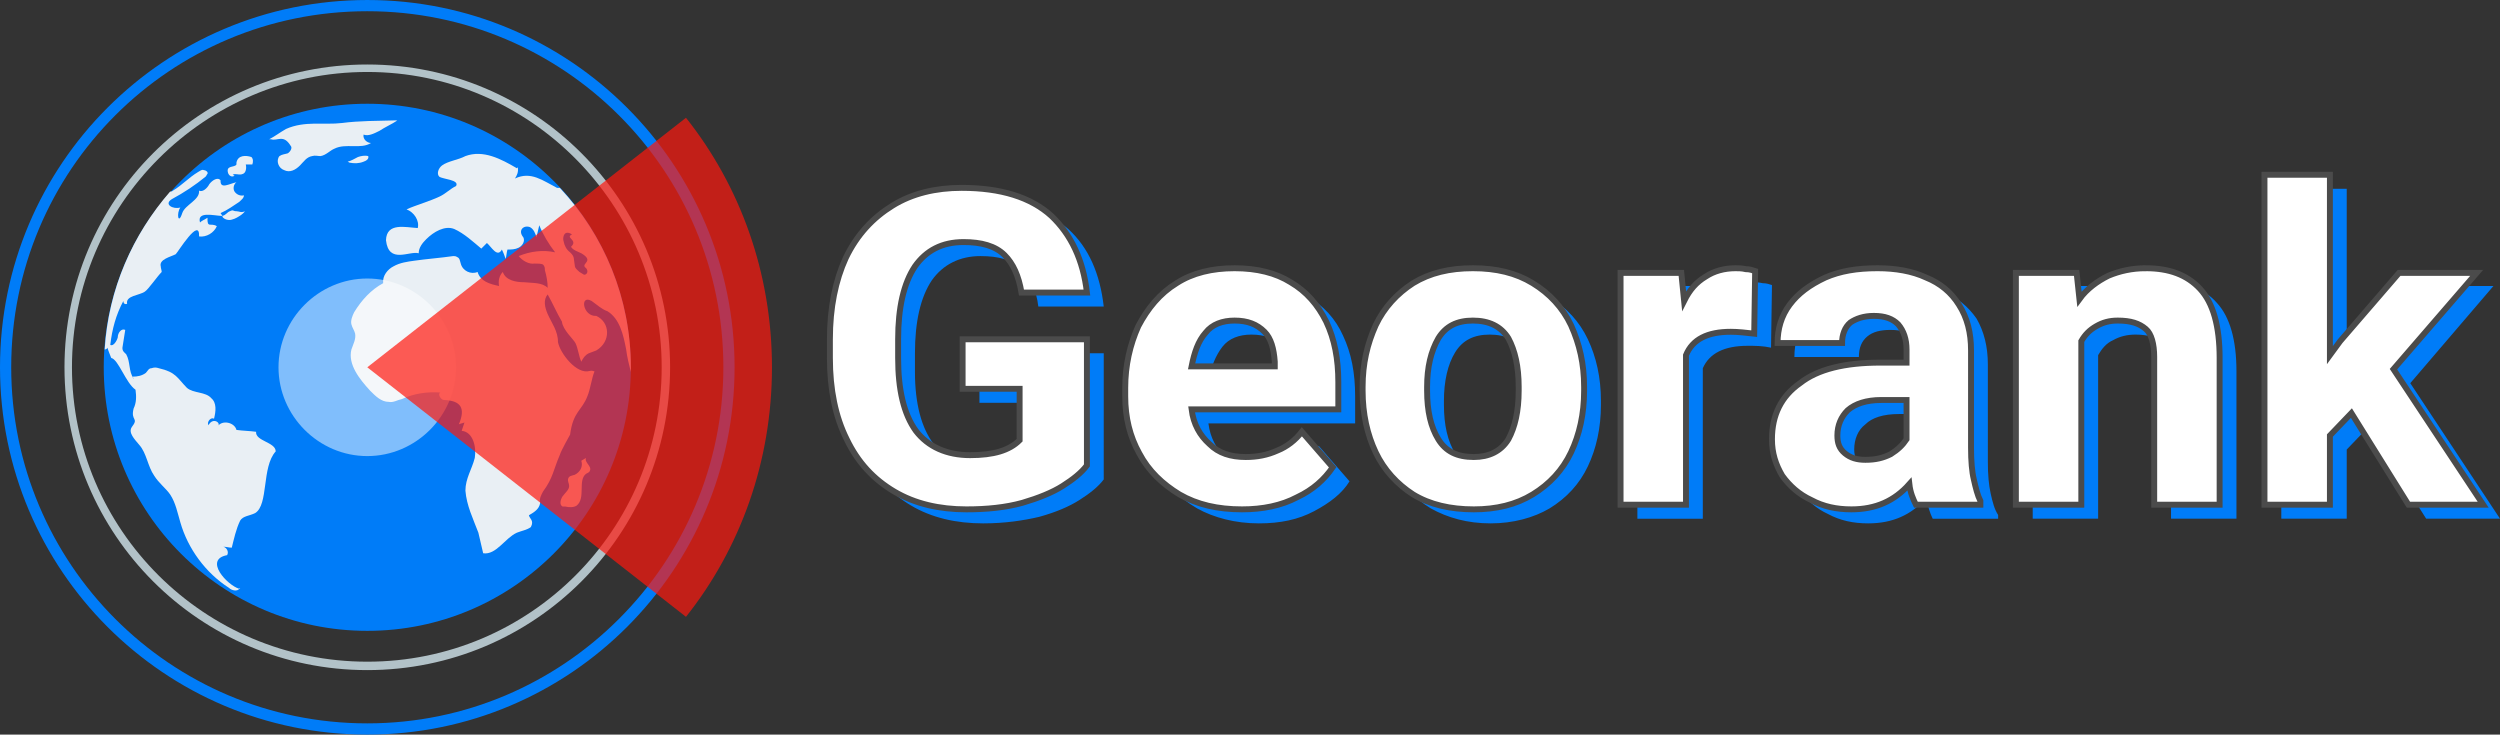 <svg xmlns="http://www.w3.org/2000/svg" xml:space="preserve" id="svg45" width="2532" height="744" style="shape-rendering:geometricPrecision;text-rendering:geometricPrecision;image-rendering:optimizeQuality;fill-rule:evenodd;clip-rule:evenodd" version="1.1" viewBox="0 0 2675 786"><rect x="0" y="0" width="2675" height="786" fill="#333333" stroke="none"/><defs id="defs4"><style id="style2" type="text/css">.fil1{fill:#007cf8}.fil2{fill:#e9eff4}</style></defs><path id="path7" d="M1181 513c-6 8-15 15-26 22s-25 13-43 18c-17 4-37 7-60 7-29 0-55-6-77-19s-39-31-51-56c-12-24-18-53-18-87v-20c0-34 6-63 18-87 11-25 28-43 49-56s46-19 74-19c42 0 74 10 96 29 22 20 34 48 38 83h-70c-2-18-9-31-18-40-10-10-24-14-44-14-22 0-40 9-52 26-12 18-18 44-18 78v20c0 34 7 60 20 77 13 18 32 27 57 27s42-6 53-16v-55h-61v-53h133zm269-60h-157c2 16 9 28 19 37s24 14 40 14c12 0 23-2 33-7 10-4 19-11 26-20l33 38c-8 13-21 23-38 32s-36 13-59 13c-25 0-48-6-66-16-19-11-34-26-44-44s-15-39-15-61v-9c0-24 5-47 14-66 10-20 23-35 41-46 17-11 38-16 62-16s44 5 60 15c17 10 30 24 38 42 9 19 13 40 13 65zm-68-52c0-13-4-24-11-32-7-7-18-11-32-11-13 0-24 4-31 13s-12 21-15 36h89zm94 28c0-25 5-47 14-66s23-34 41-45c17-11 39-16 63-16 25 0 46 5 64 16s32 26 41 45 14 41 14 66v4c0 25-5 47-14 66s-23 34-41 45c-17 10-39 16-63 16-25 0-46-6-64-16-18-11-32-26-41-45s-14-41-14-66zm69 4c0 22 4 39 12 52s21 19 38 19 29-6 37-19 11-30 11-52v-4c0-22-3-39-11-52s-21-19-38-19-29 6-37 19-12 31-12 52zm330-131c3 0 7 0 11 1 4 0 7 1 10 2l-1 67c-9-2-17-2-25-2-25 0-41 8-48 24v161h-70V306h66l2 31c6-12 14-20 23-26s20-9 32-9zm252 192c0 14 1 25 3 34s4 17 8 23v4h-70c-3-6-5-13-7-22-16 18-36 27-62 27-16 0-30-3-43-10-13-6-23-15-30-26-8-12-11-25-11-39 0-26 9-46 29-61 19-14 48-21 86-21h28v-14c0-11-3-20-9-27-6-6-14-9-26-9-11 0-19 2-25 7s-9 12-9 22h-69c0-15 4-29 13-41s22-22 38-29 35-10 56-10c19 0 37 3 52 10 15 6 27 16 36 29 8 14 12 30 12 49zm-112 13c10 0 19-2 26-6 8-5 14-10 17-16v-42h-26c-17 0-29 4-36 11-8 6-12 16-12 27 0 8 3 14 8 19 6 5 13 7 23 7zm299-205c25 0 45 7 58 22 14 15 21 40 21 73v158h-70V397c0-14-3-25-9-30-6-6-16-9-29-9-9 0-17 2-24 6-7 3-12 9-16 16v175h-70V306h65l3 29c9-11 19-19 31-25 12-5 26-8 40-8zm220 155-23 24v74h-70V202h70v193l11-15 63-74h83l-89 104 96 145h-79z" style="fill:#007cf8;fill-opacity:1;fill-rule:nonzero"/><circle id="circle9" cx="393" cy="393" r="282" class="fil1" style="fill:#007cf8"/><path id="path11" d="M256 629v1h1z" class="fil2" style="clip-rule:evenodd;fill:#e9eff4;fill-rule:evenodd;image-rendering:optimizeQuality;shape-rendering:geometricPrecision;text-rendering:geometricPrecision"/><path id="path13" d="M238 232v-1c4-1 5-4 8-5 4-2 3 0 7 0 3 0 5 2 9 0-1 2-3 3-4 4-3 2-6 4-10 5-3 1-8 0-10-3z" class="fil2" style="clip-rule:evenodd;fill:#e9eff4;fill-rule:evenodd;image-rendering:optimizeQuality;shape-rendering:geometricPrecision;text-rendering:geometricPrecision"/><path id="path15" d="M295 483c-15.2 16.77-7.4 57.05-22 66-6 3-13 3-16 8-4.41 8.94-6.8 20.23-9 29-3 0-6-1-9-1 4 1 6 6 4 9-25.4 4.68.3 32.3 13 36-2 3-8 2-11-1-25-16-44-42-52-70-3-10-5-21-11-30-5-7-12-12-17-20-7-10-8-24-16-33-5-6-12-13-8-19 8.06-10.38-1.55-6.2 2-20 3-6 3-13 2-20-10.45-7.2-18.25-32.43-26-34-1-3-3-7-4-11 0 1-2 2-3 2 4-65 30-123 70-169 1 0 2 0 3-1 10-6 17-14 27-20 2-1 4-3 6-2 2 0 5 2 4 4-1 1-1 2-2 3-11 9-23 17-36 24-9.3 5.62 1.35 11.37 9 9-4.37 5.9-2.37 19.53 2 6 3-9 19-14 18-24 4 2 9-3 11-7 3-4 9-8 12-4-.56 10.03 9.39 3.51 17 2-3 2-4 7-2 10s6 5 10 4c0 3-3 5-5 7-6 4-13 9-20 12l2 3h-1c-8.15-.26-26.5-5.3-23 7 2-2 5-3 8-5-.4 11.74 3.54 4.9 10 9-3 7-11 12-19 11 .92-21.93-22.94 17.3-25 19-5.32 2.78-18.11 5.48-16 13 0 2 1 4 1 6-5.15 5.18-14.2 18.56-18 21-5.64 4.1-20.8 4.2-19 13-2 1-4 0-4-3-8 15-12 30-14 47 3 2 7-4 8-8 0-5 4-10 8-8-1 7-2 13-3 19-.12 3.61 1.71 4.79 4 7 4.7 8.33 2.41 18.38 8 26-1 0-1-1-1-2 5 0 10-1 14-4 2-2 3-5 6-5 3-1 5-1 8 0 18.39 4.22 19.6 10.36 30 21 7 6 20 4 26 11 6 5 5 14 3 22-3-2-8 3-6 7 5.05-9.29 14.08-2.04 10 1 5-7 18-4 20 4 7 1 14 1 21 2-1 10 21 11 21 21z" class="fil2" style="clip-rule:evenodd;fill:#e9eff4;fill-rule:evenodd;image-rendering:optimizeQuality;shape-rendering:geometricPrecision;text-rendering:geometricPrecision"/><g id="g19" style="clip-rule:evenodd;fill-rule:evenodd;image-rendering:optimizeQuality;shape-rendering:geometricPrecision;text-rendering:geometricPrecision"><path id="path17" d="M251 188c-3 2-6 0-7-3-2.45-8.5 7.01-5.43 9-9v-2c1.54-8.14 9.97-7.98 16-6 2 2 2 5 1 8h-7c1 4 0 9-3 10-4 2-8-1-11 1z" class="fil2" style="fill:#e9eff4"/></g><g id="g23" style="clip-rule:evenodd;fill-rule:evenodd;image-rendering:optimizeQuality;shape-rendering:geometricPrecision;text-rendering:geometricPrecision"><path id="path21" d="M288 149c6-3 11-7 18-11 20.2-9.02 40.77-4.07 59.75-6.38 18.93-2.46 37.95-2.25 56.48-2.8.94-.03 1.74-.16 2.77.18-6 4-13 7-19 11-6 3-12 6-17 4-1 5 4 9 8 9-11 7-27 0-39 6-5 2-9 7-15 8-3 0-6-1-9 0-6 1-9 6-13 10-5 5-11 8-17 5-6-2-9-10-5-15 3-2 6-2 9-3 3-2 5-6 3-8-7.85-12.83-14.11-4.68-21-7z" class="fil2" style="fill:#e9eff4"/></g><g id="g27" style="clip-rule:evenodd;fill-rule:evenodd;image-rendering:optimizeQuality;shape-rendering:geometricPrecision;text-rendering:geometricPrecision"><path id="path25" d="M372 173c4-1 7-3 11-5 3-1 7-2 11-1 1 3-2 5-5 6-5 2-10 2-15 1zm0 0z" class="fil2" style="fill:#e9eff4"/></g><path id="path29" d="M599 201h-3c-15.22-7.76-27.9-18.08-45-10 2-3 4-7 3-12l-1 1c-17-10-36-20-55-13-8.03 4.24-18.42 5.23-25 10-4 3-6 9-3 12 3.75 2.83 21.88 3.25 18 10-7.05 3.53-10.7 7.98-17.57 11.26-10.66 5.09-24.48 8.87-35.43 13.74 8 3 14 12 12 20-13.23-.75-33.36-6.21-34 13 2.87 26.02 25.11 11.08 35 14 0-6 4-11 8-15 8-8 20-15 30-11 10.87 4.87 20.35 13.84 29 21l6-6c4.87 4.15 11.15 16.18 16 7 2 4 3 7 4 10 1-3 1-7 2-10 4 0 8 0 12-2s7-7 5-11c-6.2-7.36.07-13.5 7-11 4 2 6 7 7 11 1-4 2-9 3-13 4 10 10 20 17 29-13-3-27-1-39 4 4 5 11 9 17 8 3 0 7 0 9 1 2 2 2 4 2 6 2 7 3 13 3 19-6-6-16-5-25-6-9 0-20-2-23-11-4 4-5 10-4 15-10-2-20-5-23-15-7 3-16-1-18-9-1-3-1-6-4-7-1-1-3-1-4-1-14 2-28 3-42 5-7 1-15 2-22 6-6 3-12 10-11 18-13 7-23 18-31 31-2 4-4 9-3 13s3 6 4 10c1 6-2 11-4 17-4 16 9 32 20 44 6 6 12 12 20 12 5 1 9-2 14-3 13-6 27-8 41-7-3 2 1 8 4 8 18.27.62 23.32 8.77 16 26 2-1 4-1 6-2l-3 9c12 1 16 17 14 29-3 12-10 22-10 35 1.3 16 8.07 29.73 13.87 45l5.13 22c14 2 23-16 36-22 5-2 11-3 15-6 3.86-7.22-1.55-9.1-2.05-12.68C571.12 548.26 577 545 578 538c-1.03-4.75.82-7.77 3-12 11-15 11.05-23.34 18.05-39.34 1-4 10.95-21.66 10.95-21.66 3.3-25.12 12.62-25.35 18.62-41.35 3-7 4.5-19.23 7.5-26.23-1.36-.48-2.88-1.12-5.07-.52-14.07 4.23-31.74-18.93-34.05-30.9.23-11.49-6.92-20.74-11-30-3-7-5-15 0-21 5.58 9.88 9.45 19.24 15.3 29.2.86 8.8 12.34 18.73 14.48 22.96 2.9 6.14 3.44 13.79 6.22 19.84 2-4 4-7 8-9 3-1 5-2 8-3 15.94-9.44 14.88-30.23 0-37-14.36.96-18.08-23.34-5-16 5.85 4.09 10.81 8.91 17 11 13 8 17 25 20 41 1 8 3 16 5 24v-5c0-74-29-142-76-192zm26 93c-2-1-3-2-5-3-2-2-5-4-5-7-1.42-7.63.2-8.98-5-14-4-3-6-7-7-12-1-3 0-9 4-9 2 0 4 1 5 2-7.47 3.02 5.73 5.6 0 12l-1 1c1.58 3.45 7.83 5.44 11 7 14.25 8.46.01 10.6 4 15 3.7 2.36 3.3 7.84-1 8z" class="fil2" style="clip-rule:evenodd;fill:#e9eff4;fill-rule:evenodd;image-rendering:optimizeQuality;shape-rendering:geometricPrecision;text-rendering:geometricPrecision"/><path id="path31" d="m627 490-5 3c2 6-1 12-7 15-3 1-6 1-7 4s1 5 1 8c0 4-4 7-7 11-2 3-4 9 0 11h3c4 1 9 1 12-1 10-8 1-27 10-34 2-1 4-2 4-3 3-5-6-9-4-14z" class="fil2" style="clip-rule:evenodd;fill:#e9eff4;fill-rule:evenodd;image-rendering:optimizeQuality;shape-rendering:geometricPrecision;text-rendering:geometricPrecision"/><path id="path34" d="M393 0c217 0 393 176 393 393S610 786 393 786 0 610 0 393 176 0 393 0Zm0 12c210 0 381 170 381 381 0 210-171 381-381 381-211 0-381-171-381-381C12 182 182 12 393 12Z" class="fil1" style="fill:#007cf8"/><path id="path36" d="M393 298c52 0 95 43 95 95s-43 95-95 95-95-43-95-95 43-95 95-95z" style="fill:#fefefe;fill-opacity:.502"/><path id="path38" d="M393 69c179 0 324 145 324 324S572 717 393 717 69 572 69 393 214 69 393 69Zm0 8c174 0 315 142 315 316S567 708 393 708 77 567 77 393 219 77 393 77Z" style="fill:#b2c2c8"/><path id="path40" d="M734 660c58-73 92-166 92-267s-34-194-92-267L393 393Z" style="fill:#ff170e;fill-opacity:.702"/><path id="path42" d="M1163 498c-6 8-15 15-26 22s-26 13-43 18c-18 5-38 7-60 7-29 0-55-6-77-19s-39-31-51-56c-12-24-18-53-18-87v-20c0-34 6-63 17-87 12-25 29-43 50-56s46-19 74-19c42 0 74 10 96 30 21 20 34 47 38 82h-70c-3-18-9-31-18-40-10-10-25-14-44-14-23 0-40 9-52 26-12 18-18 44-18 78v20c0 34 6 60 19 78 13 17 33 26 58 26s42-5 53-16v-55h-61v-53h133zm269-60h-157c2 16 9 28 19 37 10 10 23 14 39 14 12 0 23-2 34-7 10-4 19-11 26-20l33 38c-9 13-21 24-38 32-17 9-37 13-59 13-26 0-48-5-67-16-18-11-33-25-43-44-10-18-15-38-15-61v-9c0-24 5-46 14-66 10-19 23-35 41-46 17-11 38-16 62-16s44 5 60 15c17 10 29 24 38 42 9 19 13 40 13 65zm-68-51c-1-14-4-25-11-32-8-8-18-12-32-12-13 0-24 4-31 13-8 9-12 21-15 36h89zm94 27c0-25 5-46 14-66 9-19 23-34 40-45 18-11 39-16 64-16s46 5 64 16 32 26 41 45c9 20 14 41 14 66v4c0 25-5 47-14 66s-23 34-41 45-39 16-63 16c-25 0-47-5-65-16-17-11-31-26-40-45s-14-41-14-66zm69 4c0 22 4 39 12 52s20 19 38 19c16 0 29-6 37-19 7-13 11-30 11-52v-4c0-22-4-39-11-52-8-13-21-19-38-19s-29 6-37 19c-8 14-12 31-12 52zm330-131c3 0 7 0 11 1 4 0 7 1 10 2l-1 67c-9-1-17-2-25-2-25 0-41 8-48 25v160h-70V292h65l3 30c6-12 13-20 23-26 9-6 20-9 32-9zm252 192c0 14 1 26 3 34 2 9 4 17 7 23v4h-69c-3-6-6-13-7-22-16 18-36 27-62 27-16 0-30-3-43-10-13-6-23-15-31-26-7-12-11-24-11-39 0-26 10-46 30-60 19-15 48-22 86-22h28v-14c0-11-3-20-9-27-6-6-14-9-26-9-11 0-19 3-25 7-6 5-9 13-9 22h-69c0-15 4-29 13-41s21-21 38-29c16-7 34-10 56-10 19 0 37 3 52 10 15 6 27 16 35 29 9 14 13 30 13 49zm-113 13c11 0 19-2 27-6 8-5 13-10 17-16v-42h-27c-16 0-28 4-36 11-7 7-11 16-11 27 0 8 2 14 8 19s13 7 22 7zm300-205c25 0 44 7 58 22s21 40 21 74v157h-70V382c0-14-3-25-9-30-7-6-16-9-30-9-9 0-16 2-23 6s-12 9-16 16v175h-70V292h65l3 28c8-11 19-19 31-25 12-5 25-8 40-8zm220 155-23 24v74h-70V187h70v193l11-15 63-73h83l-89 103 96 145h-80z" style="fill:#fff;fill-rule:nonzero;fill-opacity:1;opacity:1;stroke:#4b4b4b;stroke-opacity:1;stroke-width:6.339;stroke-miterlimit:4;stroke-dasharray:none"/></svg>
